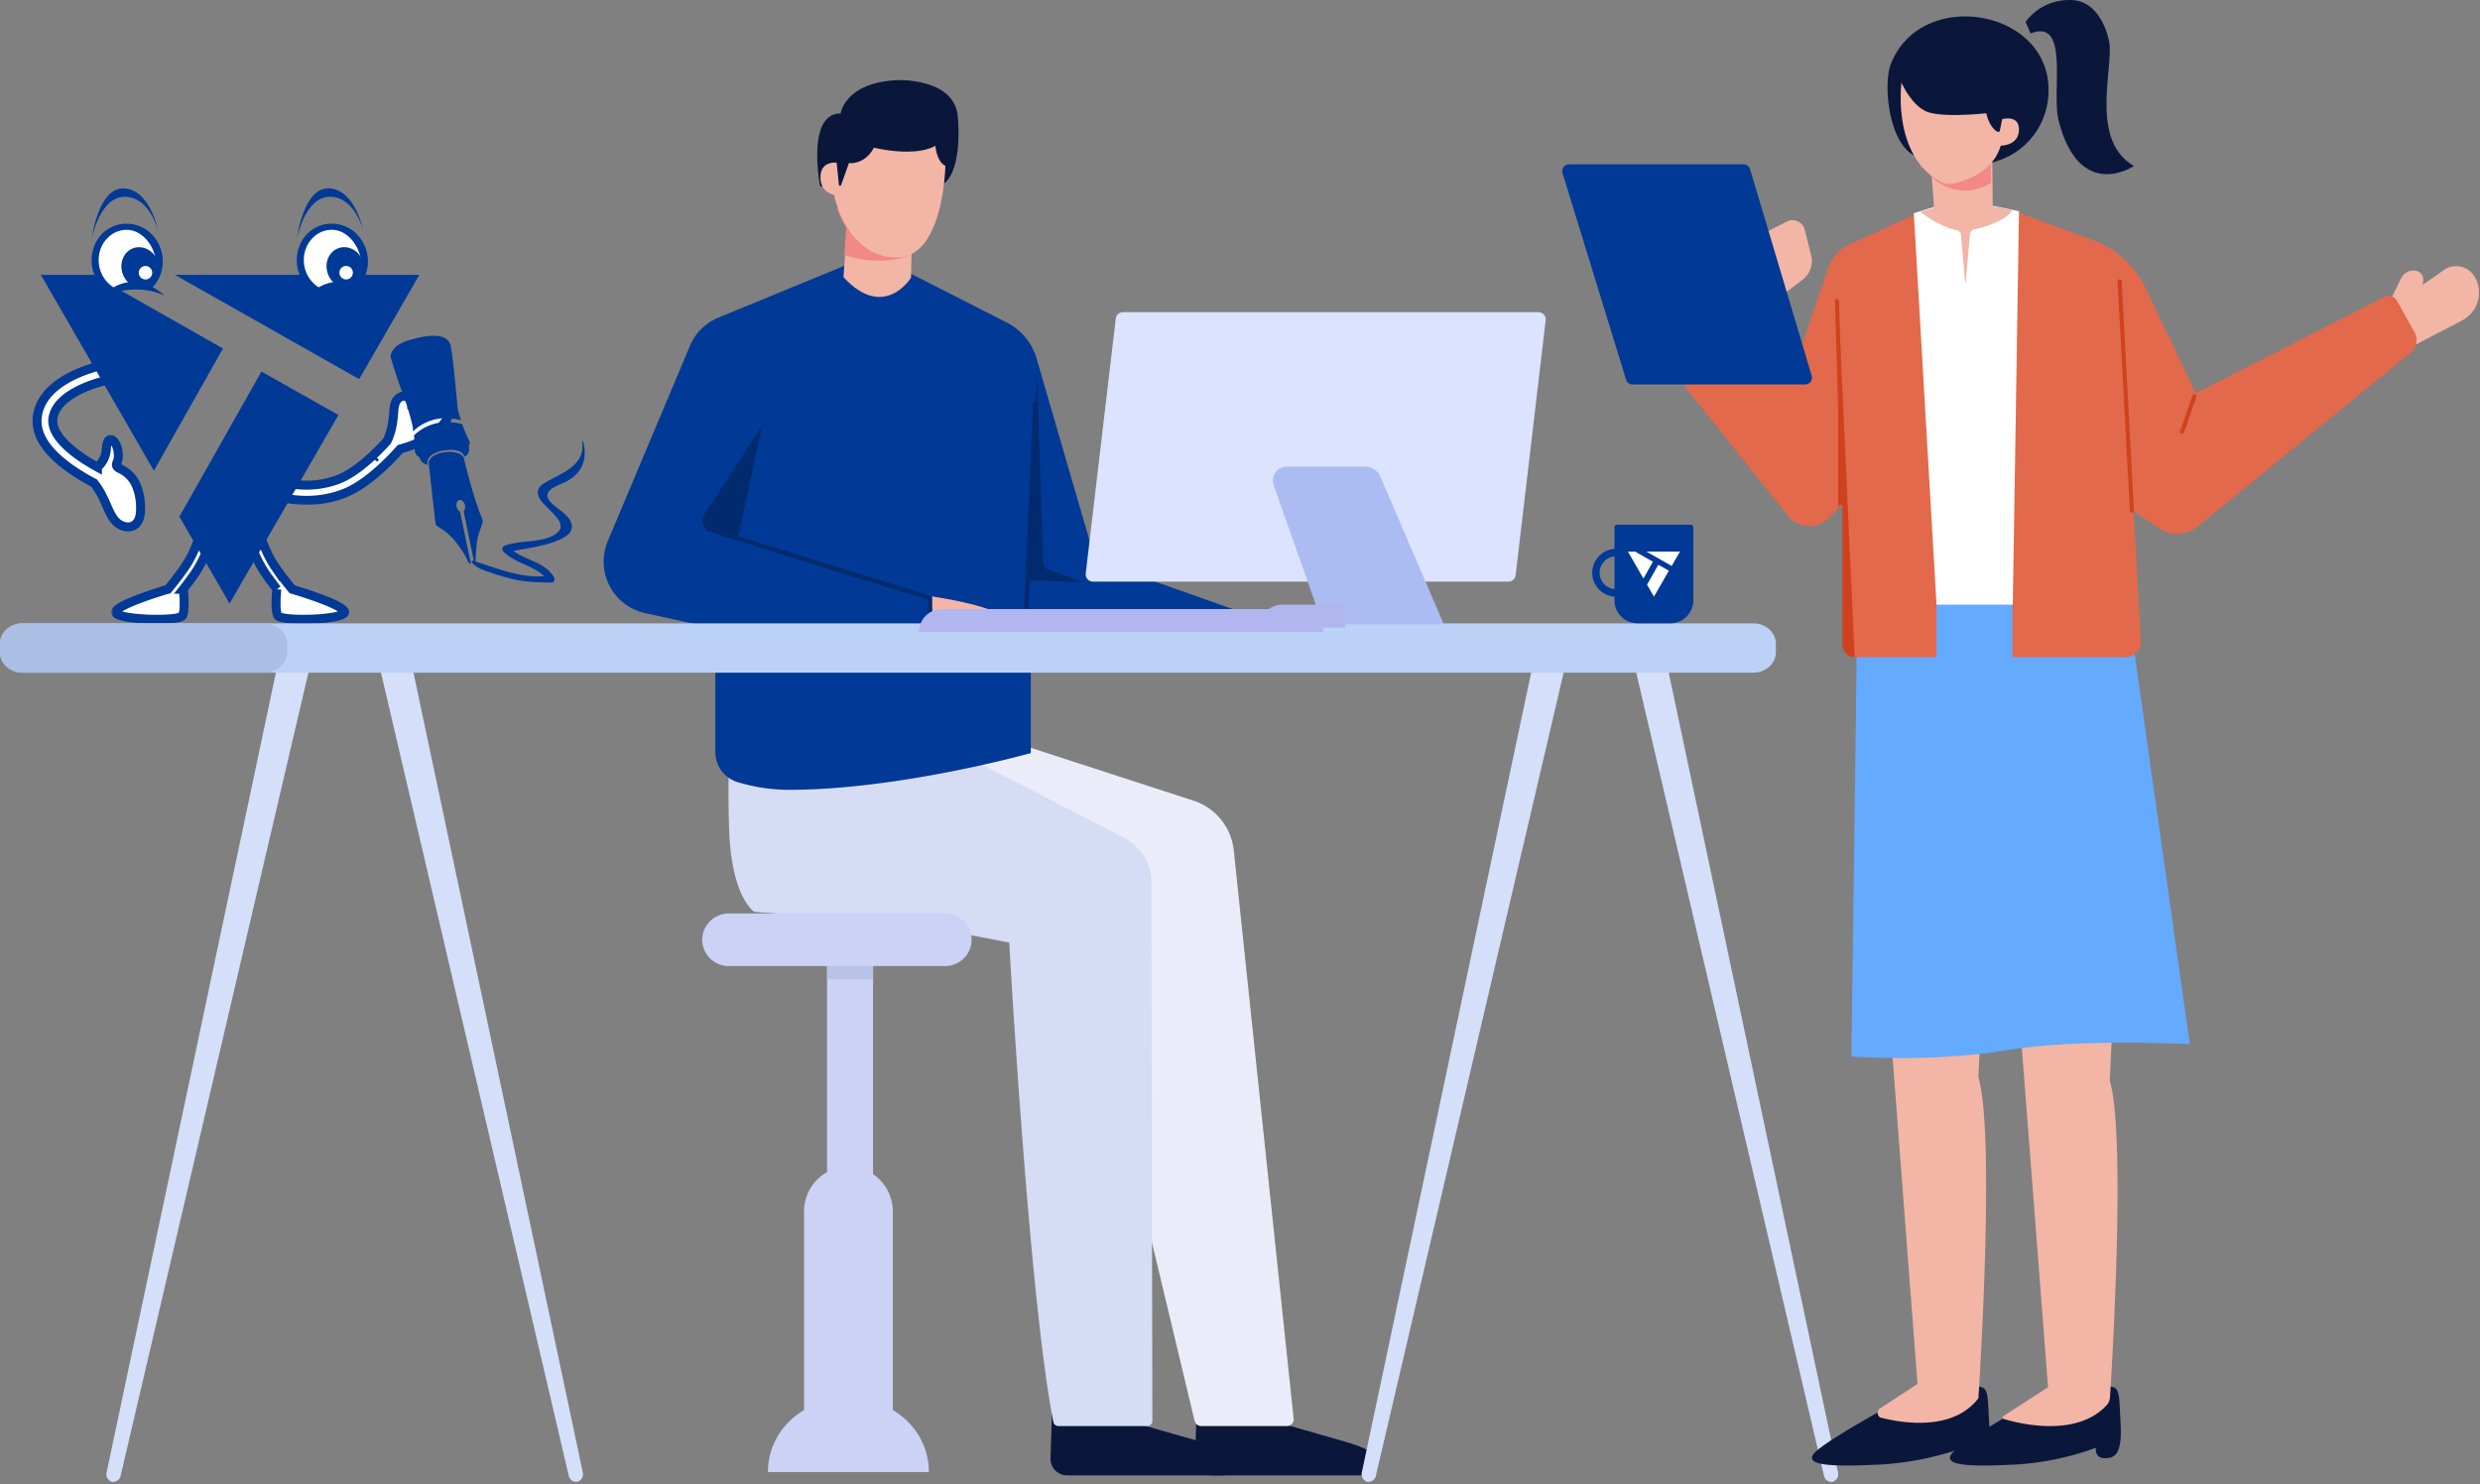 <svg xmlns="http://www.w3.org/2000/svg" xmlns:xlink="http://www.w3.org/1999/xlink" width="553" height="331" fill="none"><rect width="100%" height="100%" fill="#808080" stroke="none"/><style>.B{fill:#fff}.C{fill:#003996}.D{fill:#f3b5a5}.E{fill:#0a173b}.F{stroke:#003996}.G{stroke-width:2}</style><path d="m83.718 101.889-.355.437a2.01 2.01 0 0 1 .355-.437z" class="C"/><mask id="A" maskUnits="userSpaceOnUse" x="54.938" y="86.703" width="47" height="26" fill="#000"><path d="M54.938 86.703h47v26h-47z" class="B"/><path d="M98.74 87.969a3.61 3.61 0 0 0-2.488-.085c-1.855.515-3.385 1.876-4.475 3.463a3.387 3.387 0 0 0-.139-1.825 1.9 1.9 0 0 0-.525-.748 1.86 1.86 0 0 0-.816-.403c-.85-.156-1.693.487-2.055 1.269s-.406 1.693-.467 2.542c-.152 2.123-.535 4.293-1.479 6.182-2.525 2.779-6.852 7.024-10.941 8.561-3.585 1.354-9.374 2.306-16.618-.88a3.287 3.287 0 0 0-.867-.304 1.686 1.686 0 0 0-1.837 1.111 1.69 1.69 0 0 0 .009 1.143 1.66 1.66 0 0 0 .731.874c.116.069.24.123.369.162l.247.105c8.277 3.643 14.99 2.536 19.161.955 5.02-1.9 10.058-6.991 12.702-9.973a26.89 26.89 0 0 0 3.893-1.355c2.288-1.016 4.431-2.448 5.921-4.448.721-.965 1.3-2.119 1.354-3.334s-.579-2.498-1.679-3.013zm-15.379 14.357c.098-.162.217-.309.355-.437l-.355.437z"/></mask><path d="M98.74 87.969a3.61 3.61 0 0 0-2.488-.085c-1.855.515-3.385 1.876-4.475 3.463a3.387 3.387 0 0 0-.139-1.825 1.9 1.9 0 0 0-.525-.748 1.86 1.86 0 0 0-.816-.403c-.85-.156-1.693.487-2.055 1.269s-.406 1.693-.467 2.542c-.152 2.123-.535 4.293-1.479 6.182-2.525 2.779-6.852 7.024-10.941 8.561-3.585 1.354-9.374 2.306-16.618-.88a3.287 3.287 0 0 0-.867-.304 1.686 1.686 0 0 0-1.837 1.111 1.69 1.69 0 0 0 .009 1.143 1.66 1.66 0 0 0 .731.874c.116.069.24.123.369.162l.247.105c8.277 3.643 14.99 2.536 19.161.955 5.02-1.9 10.058-6.991 12.702-9.973a26.89 26.89 0 0 0 3.893-1.355c2.288-1.016 4.431-2.448 5.921-4.448.721-.965 1.3-2.119 1.354-3.334s-.579-2.498-1.679-3.013zm-15.379 14.357c.098-.162.217-.309.355-.437l-.355.437z" class="B"/><path d="M98.74 87.969a3.61 3.61 0 0 0-2.488-.085c-1.855.515-3.385 1.876-4.475 3.463a3.387 3.387 0 0 0-.139-1.825 1.9 1.9 0 0 0-.525-.748 1.86 1.86 0 0 0-.816-.403c-.85-.156-1.693.487-2.055 1.269s-.406 1.693-.467 2.542c-.152 2.123-.535 4.293-1.479 6.182-2.525 2.779-6.852 7.024-10.941 8.561-3.585 1.354-9.374 2.306-16.618-.88a3.287 3.287 0 0 0-.867-.304 1.686 1.686 0 0 0-1.837 1.111 1.69 1.69 0 0 0 .009 1.143 1.66 1.66 0 0 0 .731.874c.116.069.24.123.369.162l.247.105c8.277 3.643 14.99 2.536 19.161.955 5.02-1.9 10.058-6.991 12.702-9.973a26.89 26.89 0 0 0 3.893-1.355c2.288-1.016 4.431-2.448 5.921-4.448.721-.965 1.3-2.119 1.354-3.334s-.579-2.498-1.679-3.013zm-15.379 14.357c.098-.162.217-.309.355-.437l-.355.437z" mask="url(#A)" class="F G"/><path d="m83.718 101.889-.355.437a2.01 2.01 0 0 1 .355-.437z" class="C"/><mask id="B" maskUnits="userSpaceOnUse" x="24.799" y="113.961" width="25" height="26" fill="#000"><path d="M24.799 113.961h25v26h-25z" class="B"/><path d="M48.105 116.649v.065c-.636 2.569-2.102 7.447-4.716 11.256a73.273 73.273 0 0 1-2.539 3.422h.034s.508 4.486-.19 5.874-14.895.961-14.895-.748 11.642-5.126 11.642-5.126h.02a72.797 72.797 0 0 0 3.751-4.915c2.37-3.46 3.724-8 4.33-10.403v-.068c.037-.172.109-.336.21-.481a1.3 1.3 0 0 1 .382-.364 1.324 1.324 0 0 1 1.023-.16 1.35 1.35 0 0 1 .474.227c.138.107.254.242.339.396a1.29 1.29 0 0 1 .167.494c.022.175.007.352-.042.521l.01.01z"/></mask><path d="M48.105 116.649v.065c-.636 2.569-2.102 7.447-4.716 11.256a73.273 73.273 0 0 1-2.539 3.422h.034s.508 4.486-.19 5.874-14.895.961-14.895-.748 11.642-5.126 11.642-5.126h.02a72.797 72.797 0 0 0 3.751-4.915c2.37-3.46 3.724-8 4.33-10.403v-.068c.037-.172.109-.336.21-.481a1.3 1.3 0 0 1 .382-.364 1.324 1.324 0 0 1 1.023-.16 1.35 1.35 0 0 1 .474.227c.138.107.254.242.339.396a1.29 1.29 0 0 1 .167.494c.022.175.007.352-.042.521l.01.01z" class="B"/><path d="M48.105 116.649v.065c-.636 2.569-2.102 7.447-4.716 11.256a73.273 73.273 0 0 1-2.539 3.422h.034s.508 4.486-.19 5.874-14.895.961-14.895-.748 11.642-5.126 11.642-5.126h.02a72.797 72.797 0 0 0 3.751-4.915c2.37-3.46 3.724-8 4.33-10.403v-.068c.037-.172.109-.336.21-.481a1.3 1.3 0 0 1 .382-.364 1.324 1.324 0 0 1 1.023-.16 1.35 1.35 0 0 1 .474.227c.138.107.254.242.339.396a1.29 1.29 0 0 1 .167.494c.022.175.007.352-.042.521l.01.01z" mask="url(#B)" class="F G"/><mask id="C" maskUnits="userSpaceOnUse" x="53.465" y="113.971" width="25" height="26" fill="#000"><path d="M53.465 113.971h25v26h-25z" class="B"/><path d="M76.823 136.517c0 1.71-14.191 2.136-14.895.748s-.193-5.873-.193-5.873h.037a86.57 86.57 0 0 1-2.539-3.423c-2.617-3.801-4.062-8.686-4.719-11.256v-.064a1.33 1.33 0 0 1 .125-1.016 1.31 1.31 0 0 1 .339-.396c.143-.105.305-.182.477-.226a1.29 1.29 0 0 1 .525-.024 1.35 1.35 0 0 1 .494.183 1.31 1.31 0 0 1 .383.365 1.34 1.34 0 0 1 .213.481v.068c.599 2.403 1.953 6.943 4.333 10.403a74.806 74.806 0 0 0 3.751 4.915s11.669 3.406 11.669 5.115z"/></mask><path d="M76.823 136.517c0 1.71-14.191 2.136-14.895.748s-.193-5.873-.193-5.873h.037a86.57 86.57 0 0 1-2.539-3.423c-2.617-3.801-4.062-8.686-4.719-11.256v-.064a1.33 1.33 0 0 1 .125-1.016 1.31 1.31 0 0 1 .339-.396c.143-.105.305-.182.477-.226a1.29 1.29 0 0 1 .525-.024 1.35 1.35 0 0 1 .494.183 1.31 1.31 0 0 1 .383.365 1.34 1.34 0 0 1 .213.481v.068c.599 2.403 1.953 6.943 4.333 10.403a74.806 74.806 0 0 0 3.751 4.915s11.669 3.406 11.669 5.115z" class="B"/><path d="M76.823 136.517c0 1.71-14.191 2.136-14.895.748s-.193-5.873-.193-5.873h.037a86.57 86.57 0 0 1-2.539-3.423c-2.617-3.801-4.062-8.686-4.719-11.256v-.064a1.33 1.33 0 0 1 .125-1.016 1.31 1.31 0 0 1 .339-.396c.143-.105.305-.182.477-.226a1.29 1.29 0 0 1 .525-.024 1.35 1.35 0 0 1 .494.183 1.31 1.31 0 0 1 .383.365 1.34 1.34 0 0 1 .213.481v.068c.599 2.403 1.953 6.943 4.333 10.403a74.806 74.806 0 0 0 3.751 4.915s11.669 3.406 11.669 5.115z" mask="url(#C)" class="F G"/><mask id="D" maskUnits="userSpaceOnUse" x="6.263" y="79.884" width="27" height="39" fill="#000"><path d="M6.263 79.884h27v39h-27z" class="B"/><path d="M29.99 117.069c-1.171.806-2.857.379-3.917-.565s-1.635-2.313-2.211-3.616c-.796-1.835-1.662-3.649-2.898-5.186a47.94 47.94 0 0 1-5.108-3.081c-5.674-3.957-8.189-8.033-7.475-12.109 1.615-9.205 16.402-11.51 17.031-11.612.461-.063.928.059 1.3.338a1.76 1.76 0 0 1 .657 1.828 1.82 1.82 0 0 1-.291.62 1.816 1.816 0 0 1-.504.457 1.77 1.77 0 0 1-.643.23c-3.592.531-13.121 3.158-14.106 8.737-.731 4.215 5.251 8.518 9.905 11.053a5.62 5.62 0 0 0 1.926-3.507c.125-.748.061-2.319.775-2.586 1.242-.46 2.542 2.921 1.693 4.98a1.38 1.38 0 0 0-.159.643c.047.504.613.741 1.073.965a7.11 7.11 0 0 1 3.385 3.662 12.84 12.84 0 0 1 .921 4.96c.017 1.401-.183 2.979-1.354 3.788z"/></mask><path d="M29.99 117.069c-1.171.806-2.857.379-3.917-.565s-1.635-2.313-2.211-3.616c-.796-1.835-1.662-3.649-2.898-5.186a47.94 47.94 0 0 1-5.108-3.081c-5.674-3.957-8.189-8.033-7.475-12.109 1.615-9.205 16.402-11.51 17.031-11.612.461-.063.928.059 1.3.338a1.76 1.76 0 0 1 .657 1.828 1.82 1.82 0 0 1-.291.62 1.816 1.816 0 0 1-.504.457 1.77 1.77 0 0 1-.643.23c-3.592.531-13.121 3.158-14.106 8.737-.731 4.215 5.251 8.518 9.905 11.053a5.62 5.62 0 0 0 1.926-3.507c.125-.748.061-2.319.775-2.586 1.242-.46 2.542 2.921 1.693 4.98a1.38 1.38 0 0 0-.159.643c.047.504.613.741 1.073.965a7.11 7.11 0 0 1 3.385 3.662 12.84 12.84 0 0 1 .921 4.96c.017 1.401-.183 2.979-1.354 3.788z" class="B"/><path d="M29.99 117.069c-1.171.806-2.857.379-3.917-.565s-1.635-2.313-2.211-3.616c-.796-1.835-1.662-3.649-2.898-5.186a47.94 47.94 0 0 1-5.108-3.081c-5.674-3.957-8.189-8.033-7.475-12.109 1.615-9.205 16.402-11.51 17.031-11.612.461-.063.928.059 1.3.338a1.76 1.76 0 0 1 .657 1.828 1.82 1.82 0 0 1-.291.62 1.816 1.816 0 0 1-.504.457 1.77 1.77 0 0 1-.643.23c-3.592.531-13.121 3.158-14.106 8.737-.731 4.215 5.251 8.518 9.905 11.053a5.62 5.62 0 0 0 1.926-3.507c.125-.748.061-2.319.775-2.586 1.242-.46 2.542 2.921 1.693 4.98a1.38 1.38 0 0 0-.159.643c.047.504.613.741 1.073.965a7.11 7.11 0 0 1 3.385 3.662 12.84 12.84 0 0 1 .921 4.96c.017 1.401-.183 2.979-1.354 3.788z" mask="url(#D)" class="F G"/><g class="C"><path d="M49.719 77.715 20.802 61.29H9.116l21.1 36.561 4.103 7.109 15.4-27.245zm30.374 6.821L93.502 61.29H38.999l41.094 23.247zm-21.794-1.684-17.837 31.561-.464.788 11.192 19.385 21.094-36.528 3.186-5.521-17.17-9.685zm31.421 4.675a60.65 60.65 0 0 1 2.288 7.541c.038.182.069.598.096 1.104 1.185-1.084 2.52-1.902 4.011-2.392 2.127-.698 4.393-.684 6.709-.066-.37-1.02-.683-2.055-.774-2.828-.235-1.981-.882-10.093-1.522-13.636s-6.266-2.342-9.612-1.296-3.966 3.096-3.787 3.736 1.343 4.622 2.591 7.837zm9.142 12.954c4.315-.772 4.732 1.392 4.732 1.392 1.507-.891.93-2.457.93-2.457s.445-.52.063-1.237c-.234-.437-.955-1.996-1.534-3.594-2.317-.618-4.584-.632-6.71.066-1.49.49-2.826 1.308-4.011 2.392l.146 3.396c.06.456.327 1.116.674 1.27s.483.548.483.548c.262 1.054 1.715 1.433 1.715 1.433s-.802-2.437 3.513-3.209z"/><path d="M126.589 115.295c-1.007-1.212-2.532-2.021-3.644-3.142-2.874-2.897 1.894-3.956 3.61-4.938 2.913-1.666 4.102-4.058 3.761-7.349-.107-1.03-.57-2.192-.463-1.163.582 5.63-5.443 6.951-8.864 9.285-1.26.86-1.374 2.064-.543 3.375 1.606 2.537 7.421 5.646 2.874 8.06-3.187 1.691-7.411.987-10.813 2.261-.46.172-.659.86-.315 1.232 2.486 2.687 6.652 3.075 9.136 5.564-5.308.417-10.322-1.696-15.343-3.279.052-.14.061-.267.061-.267.215-4.133.337-5.013 1.073-6.943s.473-2.177.473-2.177c-2.164-4.902-4.174-13.709-4.174-13.709-.319-.94-2.222-1.722-4.908-1.162-2.786.582-2.943 2.178-2.943 2.178l1.55 13.638c.063.441.716.788.716.788 3.784 2.041 6.188 6.834 6.489 7.564s.67.557.67.557l-2.417-11.565c-.342-.16-.641-.552-.756-1.062-.166-.739.114-1.431.626-1.546s1.063.389 1.23 1.128c.125.557-.004 1.086-.293 1.363l2.285 11.115-.097-.031c-.983-.304-.209 1.203 2.528 2.167 6.099 2.149 8.562 2.634 14.884 2.666.648.004.831-.786.514-1.289-2.083-3.313-6.128-3.582-9.012-5.771 4.455-.832 16.492-2.266 12.106-7.547z"/></g><use xlink:href="#F" class="B"/><g class="C"><path d="M79.794 64.022a8.32 8.32 0 0 0 2.228-6.261 8.58 8.58 0 0 0-2.554-5.627 7.481 7.481 0 0 0-2.642-1.717 8.11 8.11 0 0 0-3.201-.533h-.194c-4.324.308-7.486 4.095-7.239 8.617a8.405 8.405 0 0 0 3.558 6.469 9.476 9.476 0 0 0-1.294 1.207c8.291-3.523 14.029-.22 14.029-.22a14.19 14.19 0 0 0-2.69-1.937v.004zm-3.963-1.211a9.261 9.261 0 0 0-4.284.999 8.2 8.2 0 0 0-.48.264 7.12 7.12 0 0 1-3.302-5.671c-.216-3.769 2.426-6.983 5.949-7.151 3.721-.167 6.292 3.523 6.754 6.57a8.22 8.22 0 0 1-1.294 5.548 9.33 9.33 0 0 0-3.338-.555l-.004-.004z"/><use xlink:href="#G"/></g><path d="M77.184 62.306a1.5 1.5 0 1 0 0-3 1.5 1.5 0 1 0 0 3z" class="B"/><path d="M73.458 43.882c5.605-.106 7.485 7.389 7.485 7.389s-1.704-8.952-7.529-9.264-7.217 11.285-7.217 11.285 1.717-9.308 7.261-9.41z" class="C"/><use xlink:href="#F" x="-45.744" y=".006" class="B"/><g class="C"><path d="M34.049 64.028a8.32 8.32 0 0 0 2.228-6.261 8.58 8.58 0 0 0-2.554-5.627 7.481 7.481 0 0 0-2.642-1.717 8.11 8.11 0 0 0-3.201-.533h-.194c-4.324.308-7.485 4.095-7.239 8.617a8.405 8.405 0 0 0 3.558 6.469 9.542 9.542 0 0 0-1.295 1.207c8.291-3.523 14.029-.22 14.029-.22a14.165 14.165 0 0 0-2.69-1.937v.004zm-3.963-1.211a9.25 9.25 0 0 0-4.284 1 8.21 8.21 0 0 0-.48.264 7.12 7.12 0 0 1-3.302-5.671c-.216-3.769 2.426-6.983 5.949-7.151 3.721-.167 6.292 3.523 6.754 6.57a8.22 8.22 0 0 1-1.294 5.548 9.33 9.33 0 0 0-3.338-.555l-.004-.004z"/><use xlink:href="#G" x="-45.744" y=".006"/></g><path d="M32.44 62.313a1.5 1.5 0 1 0 0-3 1.5 1.5 0 1 0 0 3z" class="B"/><path d="M27.714 43.888c5.605-.106 7.486 7.389 7.486 7.389s-1.704-8.952-7.529-9.264-7.217 11.285-7.217 11.285 1.717-9.308 7.261-9.41z" class="C"/><g class="E"><path d="m287.417 317.893 11.901 3.405c1.94.557 7.465 2.088 7.465 4.078 0 1.875.068 3.615-1.834 3.615h-34.743a3.7 3.7 0 0 1-1.443-.281 3.71 3.71 0 0 1-1.219-.822 3.683 3.683 0 0 1-.801-1.231 3.69 3.69 0 0 1-.259-1.447l.372-11.66 11.749-4.342 8.812 8.685z"/><path d="m255.179 317.893 11.901 3.405c1.939.557 7.465 2.088 7.465 4.078 0 1.875.068 3.615-1.834 3.615h-34.743a3.7 3.7 0 0 1-2.662-1.103 3.686 3.686 0 0 1-.802-1.231 3.69 3.69 0 0 1-.258-1.447l.371-11.66 11.75-4.342 8.812 8.685z"/></g><path d="m219.496 163.397 46.64 15.143a13.08 13.08 0 0 1 6.228 4.332 13.085 13.085 0 0 1 2.776 7.06l13.319 126.405a1.51 1.51 0 0 1-.379 1.166 1.517 1.517 0 0 1-.507.368 1.5 1.5 0 0 1-.612.129h-19.117a1.5 1.5 0 0 1-.933-.323 1.51 1.51 0 0 1-.532-.832l-26.738-111.824-39.833-38.879 19.688-2.745z" fill="#eaedf9"/><path d="M163.023 166.328s-.912 2.741-.456 18.275 5.624 18.729 5.624 18.729l35.417 2.742 21.433 4.111s4.455 79.895 9.843 106.89a1.15 1.15 0 0 0 .397.664c.205.168.462.26.728.261h19.806a1.14 1.14 0 0 0 .439-.088 1.15 1.15 0 0 0 .373-.25c.106-.107.191-.234.248-.373a1.13 1.13 0 0 0 .086-.44l-.224-119.722a11.15 11.15 0 0 0-1.528-6.008 11.156 11.156 0 0 0-4.501-4.263l-39.804-20.528h-47.881z" fill="#d5dcf4"/><g class="C"><path d="M229.85 147.907v20.023s-21.486 6.02-43.163 7.736a.135.135 0 0 0-.028.004 135.23 135.23 0 0 1-10.706.451 39.933 39.933 0 0 1-11.469-1.712 7 7 0 0 1-3.595-2.529 7.007 7.007 0 0 1-1.379-4.173v-34.816l52.527 15.016h17.813z"/><path d="m303.854 146.079-105.536-1.541-20.121-.294-19.26-4.221-15.107-3.313a11.753 11.753 0 0 1-9.217-11.01 11.768 11.768 0 0 1 .911-5.026l18.328-43.569a11.72 11.72 0 0 1 6.343-6.287l29.011-11.932 11.464.918 23.815 12.106a13.156 13.156 0 0 1 4.17 3.335 13.14 13.14 0 0 1 2.498 4.719l11.708 40.269 1.375 4.735 3.444 1.22 56.174 19.89z"/></g><path d="m170.006 94.79-13.07 20.098a2.213 2.213 0 0 0-.342.951 2.21 2.21 0 0 0 .117 1.004 2.2 2.2 0 0 0 .554.845 2.19 2.19 0 0 0 .872.51l46.068 13.961-39.7-12.048 5.501-25.321zm61.226-11.129 1.373 41.815a1.7 1.7 0 0 0 1.144 1.543l7.824 2.803-12.456-.457 2.115-45.704z" fill="#022b6f"/><path d="M207.137 132.891s15.649 2.235 16.109 4.916-14.728 1.343-14.728 1.343l-1.381-6.259z" class="D"/><path d="M207.413 140.95a.447.447 0 0 1-.173-.033.46.46 0 0 1-.148-.098.455.455 0 0 1-.099-.146.45.45 0 0 1-.035-.174v-6.872c-11.662-3.262-48.951-15.123-49.33-15.242a.45.45 0 0 1-.155-.085.436.436 0 0 1-.111-.138.46.46 0 0 1-.049-.17.457.457 0 0 1 .02-.176.46.46 0 0 1 .574-.291l49.63 15.326a.454.454 0 0 1 .24.161.45.45 0 0 1 .093.273v7.214a.47.47 0 0 1-.036.174.44.44 0 0 1-.099.146.456.456 0 0 1-.147.098.45.45 0 0 1-.174.033m21.46-5.128h-.02a.465.465 0 0 1-.181-.037.46.46 0 0 1-.153-.105.49.49 0 0 1-.101-.154.47.47 0 0 1-.034-.182l1.954-45.243a.482.482 0 0 1 .165-.323.48.48 0 0 1 .343-.117.47.47 0 0 1 .333.141.47.47 0 0 1 .135.337l-1.953 45.242a.475.475 0 0 1-.156.318.48.48 0 0 1-.332.123" fill="#022b6f"/><path d="m204.205 42.034-.06.875-.499 7.106-.078 1.126-.023.287-.227 3.264-.028.352-.142 6.885s-6 9.722-15.063-.125l.198-2.857.282-4.035.148-2.121.239-3.444.01-.121.235-.111 2.331-1.097 2.455-1.16 10.222-4.824z" class="D"/><path d="M182.876 41.557s-3.201-16.262 4.57-16.262c0 0 .914-6.97 12.796-7.434 0 0 11.882-.464 13.253 7.434 0 0 1.641 13.282-3.749 16.166s-19.558.096-19.558.096h-7.312z" class="E"/><path d="m206.402 53.063-.424.642a10.28 10.28 0 0 1-1.72 1.91 7.148 7.148 0 0 1-1.557 1.014l-.027.353a18.45 18.45 0 0 1-5.227 1.12 23.952 23.952 0 0 1-9.176-1.255l.145-2.129.234-3.458.009-.121.232-.112a20.9 20.9 0 0 1-1.387-2.486l-.402-.898-.483-1.213 1.196.4.186.06 3.041 1.024 2.528.851 9.451 3.169.312.102 3.069 1.026z" fill="#f28887"/><path d="M210.798 36.962s-.163 10.199-3.95 16.194l-.428.641a10.29 10.29 0 0 1-1.734 1.908 7.21 7.21 0 0 1-1.571 1.016 3.28 3.28 0 0 1-.291.135 6.17 6.17 0 0 1-1.179.381 7.34 7.34 0 0 1-1.57.185c-4.505.032-7.651-2.164-9.813-4.821a17.273 17.273 0 0 1-1.074-1.477 20.91 20.91 0 0 1-1.397-2.485 13.77 13.77 0 0 1-.405-.896 25.26 25.26 0 0 1-.487-1.212 24.014 24.014 0 0 1-.446-1.291c-.337-1.091-.478-1.788-.478-1.788s-3.113-.489-3.02-4.078a3.91 3.91 0 0 1 .259-1.374c.829-2.072 3.346-1.716 3.346-1.716l.507 4.925a.245.245 0 0 0 .068.149.25.25 0 0 0 .147.074.243.243 0 0 0 .16-.035.25.25 0 0 0 .103-.128l1.757-4.909s3.505.497 5.562-3.437c0 0 8.939 2.248 13.708-.413 0 0 .292 3.599 2.227 4.453M393.81 52.891a1.24 1.24 0 0 1 .046-.827 1.23 1.23 0 0 1 .561-.61l3.994-2.039a2.82 2.82 0 0 1 1.233-.312 2.81 2.81 0 0 1 2.803 2.188l1.413 5.632a5.2 5.2 0 0 1-.106 2.933 5.21 5.21 0 0 1-1.678 2.408l-3.644 2.791a.77.77 0 0 1-.343.146.763.763 0 0 1-.683-.234.76.76 0 0 1-.18-.325l-3.416-11.75z" class="D"/><path d="M304.871 330.425c.451.06.907-.058 1.272-.329a1.74 1.74 0 0 0 .681-1.123l42.846-183.274c.537-2.288-.649-4.523-2.623-4.946-1.938-.417-3.899 1.079-4.377 3.34l-38.986 184.159c-.127.445-.074.923.148 1.329a1.76 1.76 0 0 0 1.038.844m103.777 0c-.45.06-.906-.058-1.271-.329a1.74 1.74 0 0 1-.681-1.123l-42.847-183.274c-.535-2.288.65-4.523 2.623-4.946 1.939-.417 3.899 1.079 4.377 3.34l38.985 184.159a1.77 1.77 0 0 1-.147 1.329c-.222.407-.595.71-1.039.844m-383.673 0a1.744 1.744 0 0 0 1.952-1.452l42.846-183.274c.537-2.288-.65-4.523-2.623-4.946-1.939-.417-3.899 1.079-4.377 3.34L23.787 328.252a1.76 1.76 0 0 0 .147 1.329c.222.407.595.71 1.038.844m103.778 0a1.747 1.747 0 0 1-1.272-.329 1.74 1.74 0 0 1-.681-1.123L83.951 145.699c-.535-2.288.65-4.523 2.623-4.946 1.939-.417 3.899 1.079 4.377 3.34l38.985 184.159a1.76 1.76 0 0 1-.147 1.329c-.222.407-.595.71-1.038.844" fill="#d4dff9"/><path d="M390.981 150H5.019a5.45 5.45 0 0 1-1.922-.349 5.08 5.08 0 0 1-1.629-.994c-.466-.426-.836-.931-1.088-1.488S0 146.017 0 145.415v-1.833a4.24 4.24 0 0 1 .382-1.753 4.583 4.583 0 0 1 1.088-1.487 5.08 5.08 0 0 1 1.628-.993A5.446 5.446 0 0 1 5.019 139h385.962c1.331 0 2.608.483 3.549 1.343s1.47 2.024 1.47 3.239v1.833c0 1.215-.529 2.381-1.47 3.24s-2.218 1.342-3.549 1.343" fill="#bbd1f5"/><path d="M59 150H5a5.41 5.41 0 0 1-1.914-.349 5.04 5.04 0 0 1-1.622-.994A4.58 4.58 0 0 1 .38 147.17a4.26 4.26 0 0 1-.38-1.755v-1.833c0-1.215.527-2.38 1.464-3.24S3.674 139 5 139h54c1.326 0 2.598.483 3.536 1.342S64 142.367 64 143.582v1.833c0 .602-.129 1.198-.38 1.755a4.58 4.58 0 0 1-1.084 1.487 5.04 5.04 0 0 1-1.622.994A5.41 5.41 0 0 1 59 150" fill="#abbee3"/><path d="M336.348 129.693h-92.635a1.63 1.63 0 0 1-1.216-.545 1.627 1.627 0 0 1-.336-.593 1.64 1.64 0 0 1-.063-.679l6.698-56.828a1.622 1.622 0 0 1 1.614-1.437h92.633a1.631 1.631 0 0 1 1.216.545 1.62 1.62 0 0 1 .336.593c.069.219.09.45.063.678l-6.694 56.83a1.625 1.625 0 0 1-.533 1.027 1.62 1.62 0 0 1-1.081.411" fill="#dce3ff"/><path d="M321.954 139.218h-27.019l-10.902-31.01a3.115 3.115 0 0 1 1.482-3.802c.44-.231.928-.354 1.425-.358h17.427a3.77 3.77 0 0 1 2.074.628 3.764 3.764 0 0 1 1.386 1.665l14.127 32.877z" fill="#aabcf1"/><g fill="#b2b6ee"><path d="M299.973 134.822h-14.061a5.057 5.057 0 0 0-4.99 5.129h19.051v-5.129z"/><path d="M295.061 140.95h-90.123a5.08 5.08 0 0 1 5.032-5.129h80.058a5.086 5.086 0 0 1 3.579 1.522 5.08 5.08 0 0 1 1.454 3.607"/></g><g fill="#cbd2f6"><path d="M210.698 215.42h-48.157a5.91 5.91 0 0 1-5.963-5.862 5.91 5.91 0 0 1 1.768-4.165 5.914 5.914 0 0 1 4.195-1.696h48.157a5.914 5.914 0 0 1 5.963 5.861 5.917 5.917 0 0 1-5.963 5.862"/><path d="M184.42 263.046h10.258v-59.349H184.42v59.349z"/><path d="M199.076 321.663h-19.783V270.22a10 10 0 0 1 9.891-10.105 10 10 0 0 1 9.892 10.105v51.443z"/><path d="M207.133 328.258h-35.901c0-8.903 7.419-16.12 16.571-16.12h2.762c9.152 0 16.568 7.217 16.568 16.12z"/></g><g class="C"><path d="M360.384 133.056a5.34 5.34 0 0 1-2.964-.899 5.334 5.334 0 0 1-1.964-2.394 5.33 5.33 0 0 1-.304-3.082 5.334 5.334 0 0 1 1.46-2.731 5.34 5.34 0 0 1 2.731-1.46 5.33 5.33 0 0 1 3.082.304 5.327 5.327 0 0 1 2.394 1.964 5.34 5.34 0 0 1-.665 6.734 5.34 5.34 0 0 1-3.77 1.564zm0-8.992a3.65 3.65 0 0 0-1.412.267 3.635 3.635 0 0 0-1.201.79 3.67 3.67 0 0 0-1.086 2.601 3.67 3.67 0 0 0 .282 1.409 3.65 3.65 0 0 0 2.005 1.982 3.65 3.65 0 0 0 1.412.266v-7.315z"/><path d="M377.585 117.586v16.316a5.123 5.123 0 0 1-5.165 5.079h-7.255a5.12 5.12 0 0 1-5.165-5.079v-16.316a.594.594 0 0 1 .177-.416.59.59 0 0 1 .419-.17h16.393a.59.59 0 0 1 .419.17c.112.11.175.26.177.416"/></g><path d="M368.579 125.257 364.606 123H363l2.899 5.022.564.976 2.116-3.741zm4.181.937 1.843-3.194h-7.49l5.647 3.194zm-2.983-.26-2.452 4.337-.064.109 1.538 2.663 2.899-5.021.438-.759-2.359-1.329z" class="B"/><path d="M184.42 218.351h10.258v-2.931H184.42v2.931z" fill="#b9c2e7"/><path d="m532.997 66.979 2.418-4.932a3.05 3.05 0 0 1 3.304-1.659 2.02 2.02 0 0 1 1.624 2.252l-.117.877 4.708-3.296a4.8 4.8 0 0 1 1.811-.775 4.807 4.807 0 0 1 3.766.829 4.8 4.8 0 0 1 1.318 1.464 7.002 7.002 0 0 1 .679 5.459 6.988 6.988 0 0 1-3.481 4.259l-13.36 6.947-2.67-11.424z" class="D"/><g class="E"><path d="M426.411 310.689s-19.989 10.737-22.029 13.538 5.303 2.801 15.094 2.334a66.9 66.9 0 0 0 18.357-3.735s-.407 2.334 2.041 2.334 4.079-.933 3.671-7.935 0-8.403-3.671-7.936-13.463 1.4-13.463 1.4z"/><path d="M456.356 310.689s-19.249 10.737-21.213 13.538 5.107 2.801 14.535 2.334a62.406 62.406 0 0 0 17.677-3.735s-.393 2.334 1.964 2.334 3.928-.933 3.535-7.935 0-8.403-3.535-7.936-12.963 1.4-12.963 1.4z"/></g><path d="m421.755 232.423 5.817 76.185-8.397 5.489c-.753.492-.589 1.822.254 2.036 4.848 1.227 16.044 3.049 21.72-4.33 0 0 3.879-58.393 0-71.623l.776-15.967-20.17 8.21zm29.038.732 5.891 76.186-10.003 6.455a.355.355 0 0 0-.145.32.34.34 0 0 0 .066.17c.036.05.085.089.142.113 3.098.942 16.244 4.361 23.048-3.1a2.85 2.85 0 0 0 .706-1.735c.49-7.671 3.565-58.43-.064-70.651l.786-15.968-20.427 8.21z" class="D"/><path d="m414.205 131.706-1.372 103.887s17.838 1.373 34.304-1.373 41.165-1.373 41.165-1.373l-13.264-93.818-18.296-10.069-42.537 2.746z" fill="#64aaff"/><path d="m537.527 78.665-47.461 38.716a7.294 7.294 0 0 1-8.729.372l-1.448-.988-4.128-2.824.028.519v.01l1.598 28.429a3.437 3.437 0 0 1-.932 2.563c-.321.341-.71.614-1.14.8a3.45 3.45 0 0 1-1.363.283h-25.21v-44.084l-16.946 32.604v11.481h-17.784a.51.51 0 0 1-.078-.005 2.83 2.83 0 0 1-2.748-2.829v-31.608l-3.43 3.44a6.08 6.08 0 0 1-2.132 1.388c-.8.307-1.657.441-2.512.394a6.08 6.08 0 0 1-2.454-.669 6.076 6.076 0 0 1-1.966-1.613L375.463 85.93l24.732-4.133.183-.546 7.287-21.533a8.45 8.45 0 0 1 .577-1.327 8.85 8.85 0 0 1 4.145-3.896l15.745-7.139 20.61-.459 17.957 6.636a21.197 21.197 0 0 1 11.844 10.883l4.546 9.689 6.412 13.661.952-.487h.005l41.21-21.091a2.1 2.1 0 0 1 2.789.845l3.939 7.058c.415.743.555 1.608.396 2.444a3.62 3.62 0 0 1-1.265 2.129" fill="#e2694b"/><path d="m450.201 47.089-1.369 87.09-.009.643H431.81l-.569-9.862-4.487-77.412 4.326-1.336 10.947-.781 7.199 1.461.975.198z" class="B"/><path d="M451.664 4.88A12.087 12.087 0 0 1 461.62.002c6.827 0 8.747 8.586 8.819 10.33.284 6.887-3.982 21.233 5.405 26.684 0 0-12.079 8.146-16.784-10.043-1.707-6.599 2.56-22.953-6.258-19.51l-1.138-2.583z" class="E"/><path d="M444.338 45.45s-.67 5.433-5.569 5.8c-8.167.614-7.571-5.897-7.571-5.897l-.337-4.425-.028-.332-.092-1.211-.232-2.978-.093-1.231.139-.059 13.637-5.806.014 1.92v.285l.023 1.842.009 1.101.01 1.312.009.986.018 1.934.063 6.759z" class="D"/><path d="M428.846 35.3c-7.488-.802-9.148-16.092-7.213-21.033 7.009-17.904 37.982-11.832 34.953 8.507a16.376 16.376 0 0 1-15.284 13.866l-12.456-1.34z" class="E"/><path d="m443.921 36.758.037 4c-6.548 3.909-11.657.277-13.513-1.539v-1.816l.928-.908c-.869-.659-2.485 1.434-3.154.644l2.076-.75 2.748-.989 10.831-3.891.014.059.45 1.316a6.25 6.25 0 0 1-.427.5.084.084 0 0 0-.023.023l.014 1.09.009 1.271.01.99z" fill="#f28887"/><path d="M450.196 29.025c-.118 3.198-3.332 3.428-3.961 3.446a.142.142 0 0 0-.089.029.14.14 0 0 0-.05.079 9.806 9.806 0 0 1-1.34 2.8l-.349.478a.044.044 0 0 1-.018.023l-.093.126a5.123 5.123 0 0 1-.324.383l-.213.235a.1.1 0 0 0-.018.022c-2.472 2.638-5.984 3.803-7.986 4.276a4.226 4.226 0 0 1-1.577.067 3.65 3.65 0 0 1-.584-.122l-.131-.036a3.903 3.903 0 0 1-.751-.316c-.498-.26-.978-.555-1.435-.881h-.005l-.593-.437a14.207 14.207 0 0 1-2.245-2.174 15.516 15.516 0 0 1-1.865-2.774c-3.304-6.14-2.84-13.812-2.533-16.113a2.041 2.041 0 0 1 0-.442l8.438-.108c4.409 0 9.162.108 10.482.55 0 0-1.693 8.43 2.391 11.244l.425-.023a.161.161 0 0 0 .139-.117l.53-2.589c.005-.028.018-.054.039-.074s.046-.034.074-.038c.584-.136 3.753-.726 3.64 2.485" class="D"/><path d="M423.091 16.392s2.637 7.375 7.034 8.677 14.508 0 14.508 0l.439-10.412-21.981 1.735z" class="E"/><path d="M490.502 87.101c-1.69 4.46-3.645 9.366-4.137 9.613-.913.456-3.191-22.707-3.191-22.707l6.379 13.579.949-.484zm-15.117 26.595.028.516-.028-.059-3.203-51.137 7.328 53.489-4.125-2.809zm-66.949-55.077-4.962 33.705-3.098-11.023 7.468-21.365c.159-.455.357-.896.592-1.317" fill="#e2694b"/><path d="M413.565 146.545a2.826 2.826 0 0 1-1.95-.855 2.82 2.82 0 0 1-.798-1.974v-31.593l-.917.918V66.68l3.665 79.865z" fill="#d0421e"/><path d="m431.49 46.286-3.271.977s4.104 3.267 8.111 4.039a1.15 1.15 0 0 1 .64.358c.168.186.271.422.293.672l.917 10.622c.002.017.01.033.023.044a.07.07 0 0 0 .047.018.07.07 0 0 0 .069-.062l.96-10.77a1.15 1.15 0 0 1 .892-1.02c2.004-.443 7.109-1.798 8.564-4.355l-7.751-1.377-9.494.855z" class="D"/><path d="M402.515 85.73h-38.47a1.52 1.52 0 0 1-1.456-1.071L348.42 38.593a1.51 1.51 0 0 1-.043-.701c.041-.234.136-.455.278-.645a1.51 1.51 0 0 1 .538-.45c.212-.106.447-.16.684-.159h38.899a1.52 1.52 0 0 1 .91.299c.263.195.456.47.551.784l13.739 46.066c.066.227.079.465.037.698a1.51 1.51 0 0 1-.28.64 1.5 1.5 0 0 1-.537.447 1.51 1.51 0 0 1-.68.158" class="C"/><path d="M410.927 112.841a.45.45 0 0 1-.31-.133.447.447 0 0 1-.129-.311l-1.32-45.247a.455.455 0 0 1 .427-.471.454.454 0 0 1 .455.443l1.317 45.247a.455.455 0 0 1-.427.471h-.013zm64.458 1.465a.462.462 0 0 1-.315-.127.46.46 0 0 1-.141-.309l-2.749-51.101a.46.46 0 0 1 .433-.483.45.45 0 0 1 .331.117.46.46 0 0 1 .152.316l2.749 51.102a.464.464 0 0 1-.117.331.46.46 0 0 1-.316.153h-.027m11.176-17.584a.48.48 0 0 1-.145-.023.44.44 0 0 1-.154-.081.42.42 0 0 1-.109-.135.43.43 0 0 1-.048-.167.44.44 0 0 1 .021-.173l2.748-7.912a.46.46 0 0 1 .233-.255.466.466 0 0 1 .346-.022.456.456 0 0 1 .154.081.42.42 0 0 1 .109.135.43.43 0 0 1 .048.167.44.44 0 0 1-.021.173l-2.748 7.912a.448.448 0 0 1-.169.219.46.46 0 0 1-.265.081" fill="#d0421e"/><defs><path id="F" d="M74.153 64.463c3.891 0 7.045-1.074 7.045-4.843s-3.154-8.806-7.045-8.806-7.265 4.817-7.265 8.586 3.374 5.064 7.265 5.064z"/><path id="G" d="M78.558 63.989c2.163-.769 3.228-3.33 2.378-5.72s-3.292-3.704-5.455-2.935-3.228 3.33-2.378 5.72 3.292 3.704 5.455 2.935z"/></defs></svg>